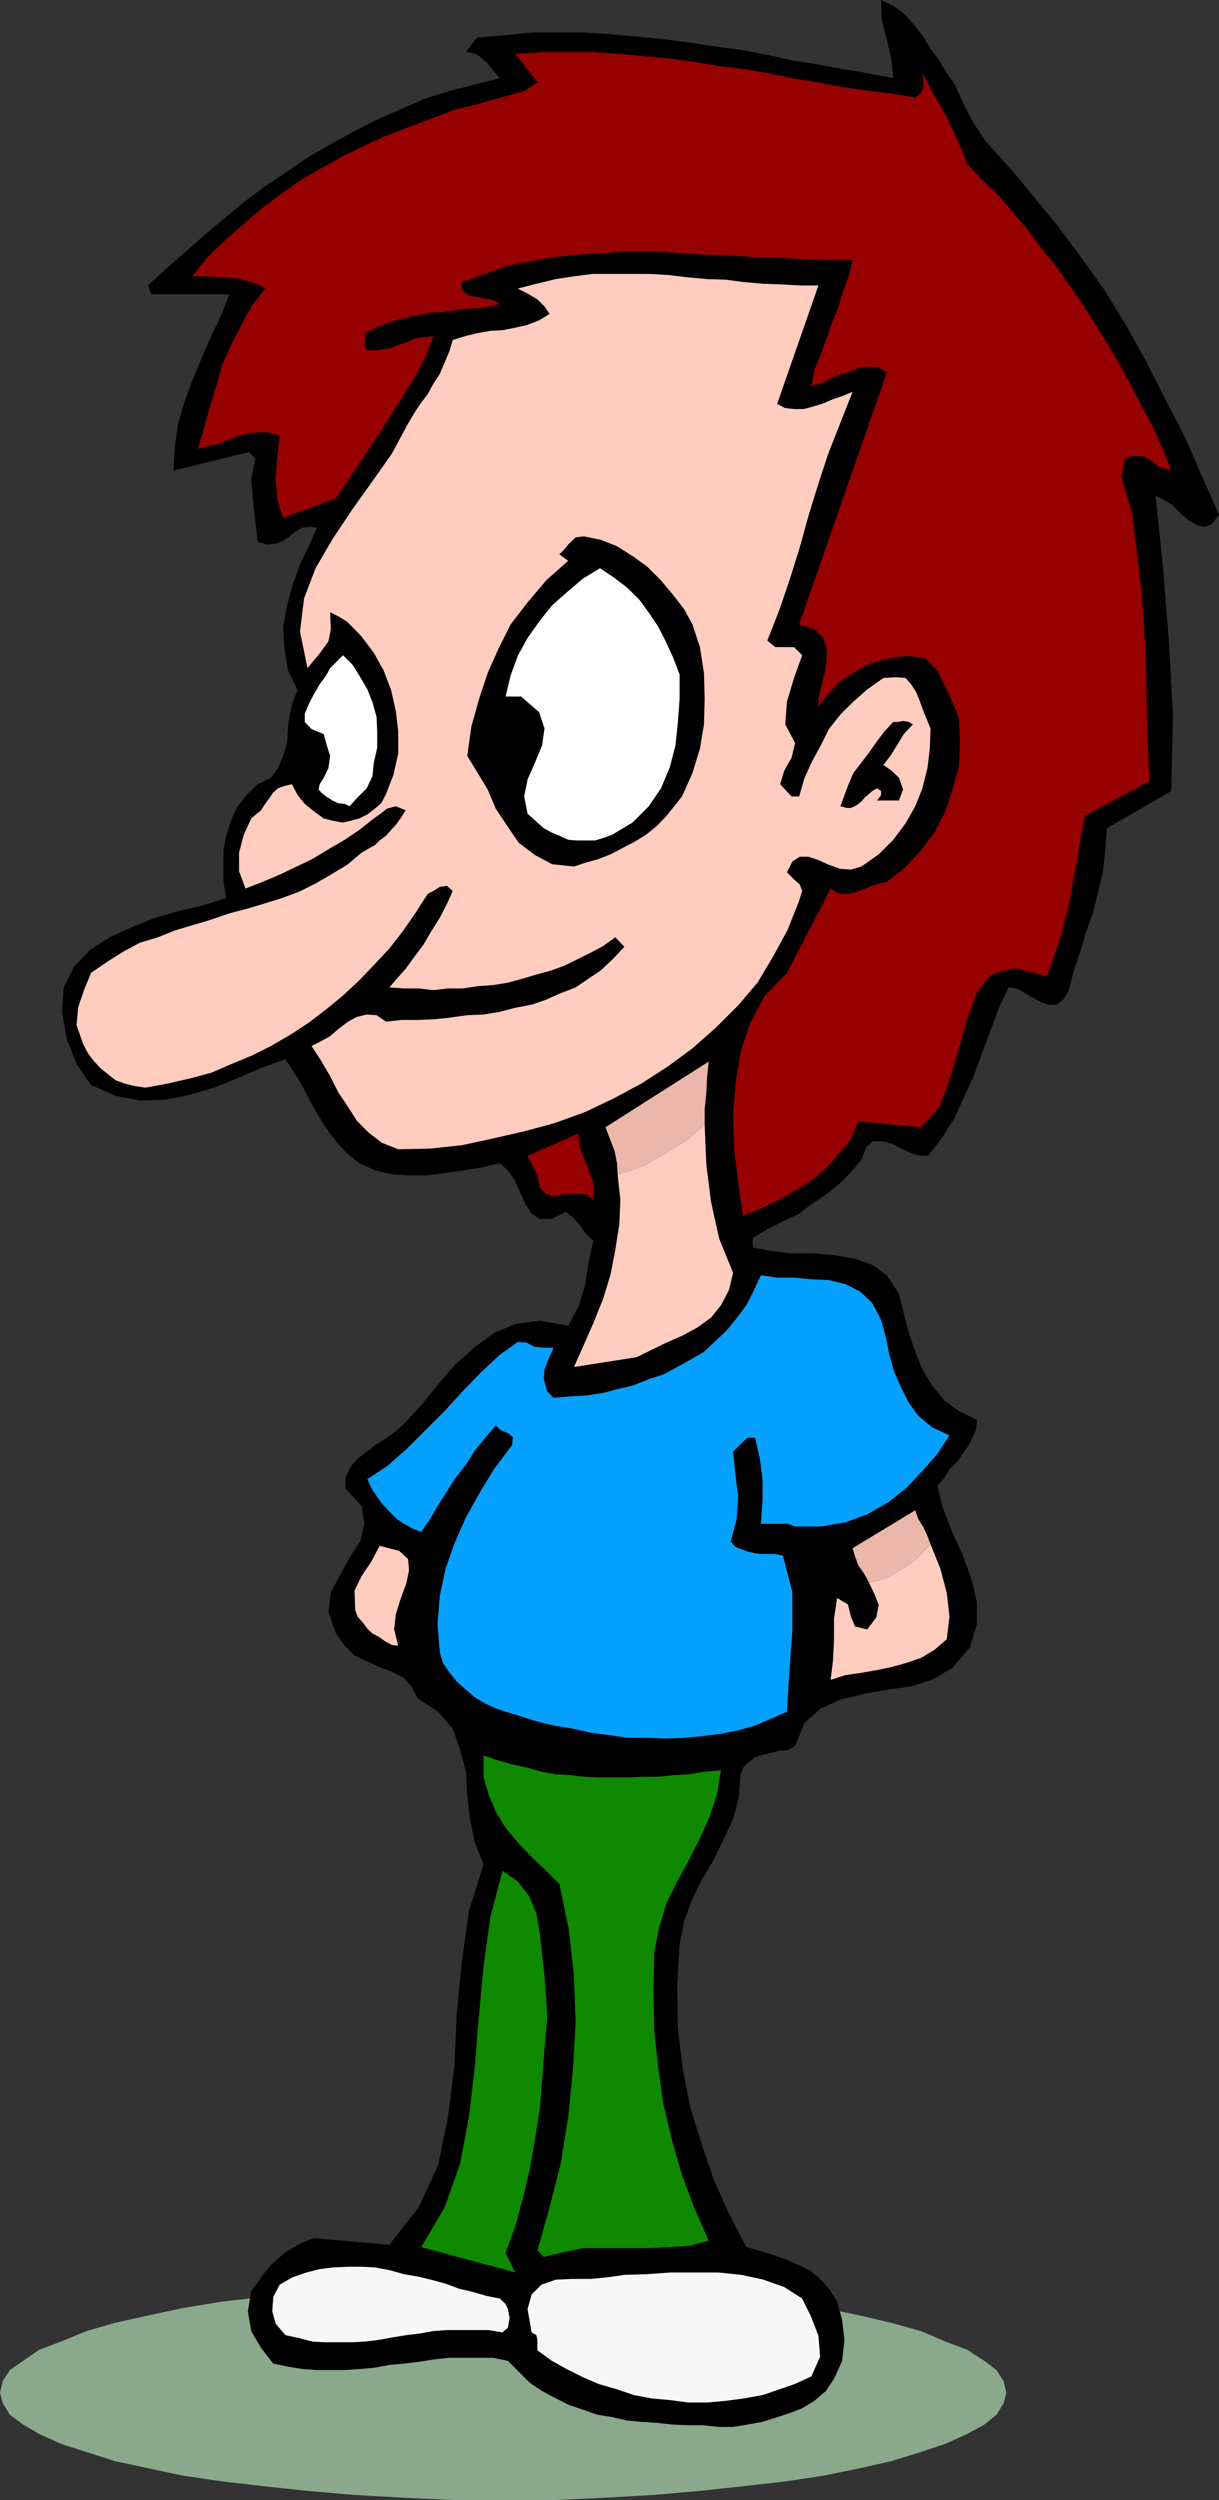 <svg xmlns="http://www.w3.org/2000/svg" width="360" height="738.301"><rect width="100%" height="100%" fill="#333333" stroke="none"/><path fill="#89a88c" d="M149.102 738.3h15.101l14.598-.698L193 736.8l13.703-1.2 12.899-1.398 12.3-1.402 11.301-1.7L254 728.903l9.3-2.101 8.7-2.7 7.203-2.398 6.399-2.902 5.101-2.801 3.598-2.898 2.101-3.399.801-3.101-.8-3.399-2.102-3.3-3.598-2.7-5.101-3.3-6.399-2.403-7.203-3.098-8.7-2.402-9.3-2.2-10.797-2.198-11.3-1.899-12.301-1.402-12.899-1.5-13.703-.899-14.2-.699-14.597-.8h-30.5l-14.601.8-14.399.7-13.902.898-13 1.5-12.2 1.402L54 681.602 43.703 683.8l-9.8 2.199-8.403 2.402L18 691.5l-6.398 2.402-4.801 3.301-3.899 2.7-2.101 3.3L0 706.602l.8 3.101 2.102 3.399L6.801 716l4.8 2.8L18 721.704l7.5 2.399 8.402 2.699 9.801 2.101 10.297 2.2 11.602 1.699 12.199 1.402 13 1.399 13.902 1.199 14.399.8 14.601.7h15.399"/><path d="m282 25 2.703 6 2.899 5.5 3.601 5.3 4.297 4.802 4.102 4.601 4 4.797 4.101 5 4.098 5 7.402 9.902 7 9.801 6.5 10.598 6 10.8 5.7 11.301L350 129.203l5 11.5L360 152l-2.098 2.8-2.199.802-2.101-.5-2.7-1.5-2.402-2.102-2.098-2.2-2.699-1.698-2.402-1.2L343.5 168l1.703 21.402 1.2 21.598-.5 22.602-19 11-.5 6.5-.7 6.5-1.402 5.699-1.5 6.3-2.098 5.7-1.703 5.8-1.898 5.7-1.5 5.8-1.602 2.602-2 1.5h-2.398L307.5 296l-2.7-1.5-2.097-1.2-2.402-1.398-2.399-.3-2.902 6-2.398 6.5-2.602 7-2.398 6.5-2.899 6.398-2.902 6.3-3.598 5.7-4.101 5.3h-2.399l-2.601-.698-2.899-1.399-2.902-1.5-2.899-.703h-2.601l-1.899 1.703-1.5 3.797-3.3 3.902-3.399 3.301-3.8 3.098-4.102 2.699-3.801 2.902-4.398 2.098-4.801 2.402-4.5 2.7v2.8l5.3 1 5.7.7h6.5l6.199.5 6 1 5.602 1.898 4.3 3.102 3.598 5.5 1.402 5.8 1.5 5.7 1.899 5.601 2.101 5.2 2.899 4.8 3.601 4.399 4.301 3.101 5.297 2.598-.2 2.902-1.198 2.399-1 2.199-1.899 2.601-1.402 2.2-2.2 2.101-1.699 2.7-2.101 2.398 1.601 6.402 2.7 7 3.101 6.7 2.598 7.199 1.699 7v6.5l-2.098 6.898-5.101 6-5.7 3.402-6.5 2.098-7.199 1-6.699 1.203-7 1.7-5.8 2.597-4.801 4.3-2.801 6.802-2.2 1.199-2.398.199-2.601.703-2.2.5-2.402.7-1.898 1.5-1.5 1.398-.899 2.199-.5 6.703-1.703 6.5-2.898 6.2-2.801 5.8-3.399 5.7-3.101 6.3-2.2 6-1.398 6.899-.703 12.5.203 12.5 1.399 11.699 2.199 11.3 3.402 11.102 3.598 10.5 4.5 10.098 5.101 9.8 3.598 1 4 1.2 3.902 1.402 3.598 1.5 3.602 1.7 3.101 2.597 2.598 2.902 2.402 3.598 1.5 5.703.7 5.797-.7 6.203-2.402 5.297-2.399 3.602L240.5 709l-3.598 2.203-3.601 1.399L229 714l-3.797 1.203-4.402.797-4.301.703h-4.297l-4.8-.5h-4.301L198.5 716l-4.5-.5-4.598-.297-4.3-.402-4.301-1-4.399-.7-4.3-1.5-4.102-1.398-3.797-1.902-4.101-2.2-3.602-2.398-3.297-3.3-3.203-3.2-4.297-.902h-13.402l-4.301.5-4.398.699-4.301.5-4.301.402-4.297.801-4.3.399-4.403.3h-8.398l-4.301-.3-4.301-.7-4.297-.902-3.601-4.598-2.899-5-1-5.8 1-6L76.102 674l1.699-2.398 2.199-2.7 1.902-1.699 2.399-2.101 2.601-1.5 2.399-1.399L92.703 661 115 662.902l8.602-11 5.8-12.5 2.899-14.199 1.902-15.101.7-15.602 1.5-15.297 2.097-14.902 4.3-13.7-2.597-6.5-1.402-6.898-.801-6.8-.398-7.2-1.7-6.402-2.199-6.301-4.3-5-6-3.898L121.5 498l-2.398-2.598-3.399-1.699-3.601-1.402-3.801-1.7-3.598-1.699-2.902-2.902-2.598-3.598L97 476l.703-5.797 2.7-5 3.097-5.601 2.902-4.5 1.2-5.102-.801-5.2-4.801-5.3v-3.098l1.5-3.199 2.102-2.402 2.699-2.098 2.902-2.203 3.098-1.898 2.902-2.2 2.598-2.402 5-5.5 4.601-5.7 5-5.8 5.598-5 6-4.398 6.203-2.602 7.2-1 8.398 1.5 3.101-5.797 1.899-6.203 1-6.5 1.402-6.5-2.101-2.098-1.7-2.402-1.902-2.2-2.398-1.898L162.8 360h-3.399L157 358.402l-1.898-2.902-1.5-3.398L152 348.5l-2-2.898-2.398-2.102-5 1.203-5.5.899-5.5.8-5.301.7h-5.5l-5.098-.301-5-1.2-4.601-2.101-3.602-2.898-2.898-3.102-3.102-4.098-2.398-3.8L91.5 325l-2.2-4.297-2.398-3.902-2.601-4-7.2 2.601-6.699 2.899-7.199 2.902L56 323.301l-7.2 1.5-7.5.199-7.198-1.398-7.2-3.2-4.3-6.199-2.899-7.402-1.402-8 .5-7.2 3.101-6.199 4.801-5 5.7-3.601 6.3-2.899 6.7-2.699 7.199-2.101 7.199-1.7 7-2.199-.801-5v-9.101l.8-4.301 1.403-4.399 1.7-3.8L72.8 234.8l3.3-3.2 3.9-1.896 2.102-2.902 1.5-3.598 1.199-3.8L85 215.3l.5-3.801.902-4.098 1.5-3.601-2.902-6-1-6.2-.398-6.5 1.199-6.3 1.601-6 2.2-6.2 2.601-5.3 2.399-5.5-2.102-.2-2.2.2-2.096 1.2-1.703 1.402-2.2 1.5-2.097.7L79 160.8l-2.898-.7-.7-6-.699-6.5-.5-6.199 1.2-6L73.5 133.5 51.203 139l.399-7 1-6.898 1.898-6.5 2.402-6.5 2.7-6.5 2.8-6.399 2.899-6 2.402-6.3h-23l-1-2.602L49.5 79l5.703-5L61 68.902l6-5 5.8-4.8L79 54.5l6.5-4.297 6-4.101 6.703-3.801 6.5-3.598 6.7-3.402 7-3.098 7.199-3.101 7.199-2.2L140 25l7.602-1.898-1.899-2.2-2.101-2.601-2.7-2.2-3.3-.898 3.3-4.101 8.2-.7 7.898-.8h15.402l7.899.5L188 10.8l7.902.8 7.399.899L211 13.703l7.703 1 7.399 1.399L233.8 17.8l7.7 1.2 7.402 1.402 7.2 1.2 7.699 1.5-.5-5.301-1.399-6.2-1.5-5.8L260.203 0l3.598 1.703 3.601 2.7 2.399 2.8 2.902 3.598 2.098 3.601L277.5 18l2.102 3.602L282 25"/><path fill="#ffccbf" d="m274.8 215.102-.898-2.2-1.199-2.902-1-2.797-1.203-2.902-1.398-2.2-1.7-1.898L264.5 200l-3.598.203-4.8 3.399-4.301 3.8-3.598 3.598-3.402 4.3-2.399 4.802-2.601 4.8-2.2 4.801-1.601 5.5h-2.2l-.698-.703-2.7-2.898 1.2-4 2.199-3.899 1-4.3-2.899-5.5.5-6.7 2.098-7 2.402-6.703-2.402-2.398H229l-2.398-1.899 3.601-9.203 3.098-9.098 2.902-9.3 2.598-9.399 2.902-9.402 2.899-8.801 3.601-9.2 3.598-9.097-2.899 1.2-2.902 1-2.797 1.199-2.902.898-2.899.8H234.5l-2.598-.3-2.402-1.2 12.203-35h-5.5l-5.3-.3-5.5-.2-5.801-.5-5.2-.698-5.8-.2-5.5-.5-5.801-.699-5.5-.3H175l-5.5.699-5.297.8-5.8 1.399-5.5 1.402 2.898 1.5 2.902 1.7 2.098 2.097 1.5 2.203-3.098 1.899L155.602 96l-3.602.8-3.598.7-3.601.203-3.899.7-3.3.8-3.899 1.2-.902 3.097-1.5 3.602-1.399 3.3-1.902 2.899-1.7 3.101-2.198 2.899-1.899 2.902-1.703 2.899-4.797 8.898-5.703 8.102-6 8.398-5.797 8.703-5 8.598-3.402 8.902-1.2 9.797 2.2 10.8 3.601-4.3L97 189.402l.703-3.601-.203-5L99.902 182l2.598 1.602 2.203 2.199 2.098 2.199 3.601 4.8 2.899 5.2 2.199 5.8 1.402 6.2.7 6v6.5l-1.399 6.3-2.203 5.7-1.398 2.703-1.899 1.598-2.203 1.699-2.398 1.203-2.602.7-2.398.5-2.7-.5-2.8-.7-2.899-2.101-2.703-2.2-2.098-2.601-1.699-3.2-2.203.5-1.898.7L80.703 234l-1 1.5-1.402 1.902-1.2 1.899-1.5 1.199-1.398 1.203L72 246.5l-1.398 5.3v5.5l1.898 5.102 5.102-2 5-2.101 5-2.399 4.601-2.199L97 250.801l4.8-2.801 4.302-2.898 4.3-3.399 1.7-1.203 2.199-1.7 2.601-.698 2.899 1.199-1.399 2.199-1.5 2.102-1.402 1.5-1.5 1.699-1.898 1.402-1.399 1.399-2.203 1.199-1.7 1-4.3 3.601-4.797 2.899-4.5 2.601-4.8 2.399-5.102 1.902-5.5 1.7-5 1.5L67.5 269.8l-5.5 1.902-5.098 1.5-5.3 1.598-5 2-5.301 1.601-5 2.7L31.703 284l-4.8 3.3-2.102 5.102-1.7 5-.5 5.301 1.899 5.5 1.5 2.899 1.602 2.101 2 2.2 2.101 1.699L34.102 319l2.699 1 2.8.703 3.399.5L49.5 320l6.5-1.5 6.402-1.7 6-2.597 5.801-2.402L80 308.902l5.703-3.3 5.5-3.602 5.098-3.898 5-4.102 4.8-4.5 4.602-4.797 4.297-4.601 4.102-5.301 3.601-5.2 3.598-5.601 1.699-.898 1.902-1.2 2.098-.3 1.703 1.5-1.703 3.8-2.098 4.098-2.699 4.3-2.101 3.602-2.899 3.899-2.402 3.3-2.598 2.899-2.203 2.602 4.3.3h4.302l4.398.5 4.3-.5h4.302l4.8-.699 4.301-.3 4.297-.7 4.402-1.203 4-1.2 4.399-1.198 3.8-1.399 4.102-2 3.797-1.902 3.602-1.899 3.601-2.601 2.7 2.8-3.403 3.602-3.598 3.399-3.601 2.398-3.801 2.602-4.398 1.699-4.301 1.902-4.301 1.5-4.797.899-4.601 1.199-4.801.8-4.801.2-5 .699-4.598.5-5 .203h-4.8l-4.602.5-2.797-1.902-2.902-.2-2.899.7-2.601 1.402-2.899 2.2L97.5 306l-3.098 1.703-2.402 1.2 2.8 4.3 2.7 4.598 2.402 4.8 2.899 4.301 2.601 4.098 3.598 3.602 3.8 2.898 4.802 1.902 9.398-.199 9.402-1 8.801-1.902 9.598-2.2 8.902-2.398 9.098-3.3L181 324.5l8.402-4.5 7.899-5.098 7.199-5.3 7-6.2 6.5-6.5 5.703-6.699 4.598-7.703 4.3-7.898L236 266l.902-2.898-.699-1.899-1.703-1.5-2.098-2.101 1.598-3.2 2.203-1.402h2.598l2.902 1 3.098 1.402 3.402 1.2 3.098.199 3.101-.899 5.098-3.601 4.3-4.301 3.602-4.797 2.899-5.101 2.101-5.301 1.5-6 .7-5.7.199-6"/><path d="m204.5 184.402 2.203 6.7 1.2 7.699.199 7.601-.2 7.5-1.199 7.2-2.203 7.199-3.098 6.902-4.601 5.797-2.801 2.902-3.2 2.598-3.597 2.203-3.3 1.7-3.602 1.898-3.598 1.402-3.601 1-3.602 1.2-6.5-.7-5-2.703-4.797-3.598-3.402-5-3.399-5.101-2.402-5.7-3.098-5.101-2.902-4.797 1.203-8.601 2.2-7.899 2.597-7.902 3.203-7.2 3.598-7.199 5-6.5 5.5-6.5 6.5-5.8-2.598-1.899 1.399-1.402 1.398-1.7 2-1.898 2.402-.3 5 1 4.801 1.898 4.598 2.902 4.3 3.098 4.102 4.101 3.598 4.301 3.3 4.297 2.399 4.402"/><path fill="#fff" d="M200.703 199.203v7.2l-.5 6.8-.703 6.899-1.7 6.5-2.597 6.199-3.601 5.3-4.801 4.801-6 3.598-2.7 1-2.398.703h-5.5l-2.402-.203-2.598-1.2-2.402-1-2.2-1.198-4.8-4.301-1-5.098 1-5 2.199-5 2.102-5.101.699-5-1.598-4.801-5.3-4.598H149.3l1.5-6.203 2.101-5.797 2.899-5.3 3.402-4.801L163 178.8l4.3-3.801 4.802-4.098 5.101-3.101 4.297 2.902 3.8 2.899 3.602 3.601 2.899 4 2.601 3.899 2.2 4.3 2.199 4.801 1.902 5m-90.301 26.001-.402 4-1.7 3.598-2.698 2.699-2.399 2.602-1.402-.7-1.899-.199-1.699-.8-1.902-1.2L94.8 234l-.7-.898.301-1.5 1.2-1.899L97 226.801l.5-3.598-1-3.101-.898-3.301L92 215.3l-2-2.098V210.8l1.203-2.899 1.5-2.902 1.7-2.898L96.3 199.5l1.199-2.2 3.8-3.8 2.903 2.902 2.2 3.598 2.097 3.602 1.5 3.8 1.203 4.301.2 4.297v4.8l-1 4.403"/><path d="m269.602 213.902-2.7 2.899-1.699 2.8-2.101 3.399-2.2 2.902 2.399 1.7 2.199 2.101 1.203 3.399-1.203 3.3H259l.703-.902.5-.7v-1.198L259 232.8l-1.398.8-1 .899-1.2 1-1 1.203-1.601 1.2-1.5.699h-1.2l-1.898-.5 1.2-3.301 1.199-3.2 1.398-3.3 2.402-3.098 2.2-2.902 2.398-3.399 2.203-2.902 2.598-2.797h1.402l1.5-.3 1.7.3 1.199.7"/><path fill="#960000" d="m175.203 354.3-1.601-1.5-2.2-.198h-2.601l-2.899.199-2.402.5-2.2-.7-1.898-1.898-.699-3.601-.703-1.5-.797-1.399-.703-1.402-.7-1.5 14.903-6.5.899 5.101 2 4.801 1.601 4.5v5.098"/><path fill="#ffccbf" d="m117.602 486-1.899-.2-2.101-1.198-1.7-1.2-1.902-1-1.5-1.402-1.398-1.898-1.5-1.7-.7-1.902-.199-5.797 2.098-4.3 2.902-4.301 2.399-4.602 5.8 1.5 2.598 2.402.3 3.301-.8 3.899-1.598 4.3-1.5 4.801-.5 4.5 1.2 4.797"/><path fill="#0e8900" d="m212.902 522.8-1.199 7.2-2.101 6.402-2.899 6.5-3.402 6.7-3.301 6-3.2 6.5-2.097 7-1.5 7.398L193 588l.203 11.8 1.2 10.802 1.5 10.8 2.597 10.801 2.902 10.098 3.598 9.601 4.3 9.801-5.5 1.5-6 .399-6.198.3h-19.5l-5.7 1.2-5.8 1.398-1.899-1.898 3.598-12.7 3.3-13 2.2-13.699 1.402-13.902.797-14.098-.5-13.703-1.5-13.7-2.797-13.398-3.902-3.902-4.301-4.098-4.098-4.3-3.601-4.301-2.899-4.801-2.101-5-1.5-5.297v-6.3l4.402 1.5 4.297 1.199 4.102.898 4.3 1.203 4.301.797 4.297.203 3.902.5 4.301.2h8.598l4.8-.2h4.301l4.801-.5 4.098-.203 4.8-.797 4.801-.402"/><path fill="#0e8900" d="m161.602 596-.801 9.102-.7 9.101-.699 8.899-1.402 8.601-1.5 8.7-2.098 8.8-2.199 8.2-2.902 7.898 2.902 5.8-27.8-7.5 6.898-11.699 4.601-13L138.5 625l1.703-14.398 1.2-14.899 1.398-14.902 2-14.598 3.601-13.703 4.5 3.102 3.399 4.398 2.101 5 1 5.8.7 6.403.699 6.297.5 6.5.3 6"/><path fill="#f7f7f7" d="m149.3 680.402.7 1.5.5 2.598-.5 2.902-1.598 1.399-4.101-.7H132l-4 .301-3.898.7-4.102.5-4.297.699-3.8.699-4.102.5-3.801.203h-8.2l-3.597-.203-3.8-1-4.102-.898-2.899-3.399-1-3.601.301-4.301 1.899-3.598 3.8-2.203 4.098-1.398 3.902-1 4-.5 4.399-.2h4l3.902.2 4.297.8 4.3 1.2 4.102.699 3.801.902 4.399 1.2 4 1.5 3.898.898 4.102 1.199 4 .8 1.699 1.602m87.601-1.602 2.7 5.5 2.101 5.5.5 6.2-2.601 5.8-4.801 2.2-4.598 1.602-5 1.699-5.601 1-5.2.699-5.601.5h-5.5l-5.301-.7-5.5-.5-5.297-1-5-1.698-5.5-1.602-4.601-2-4.801-2.398-4.301-2.399-4.297-3.101V691l-.3-1.398L157 688.8l-1.2-6.899 1.2-4.3 2.902-2.899 4.301-1.5 5-.203h5.297l5.102-.5 4.8-.7 6.7-.198 6.898-.5h14.203l6.7.699 6.5 1.402 6.199 2.2 5.3 3.398"/><path fill="#960000" d="m332.203 135.402 2.2-.699h1.898l1.699.2 1.402.699 1.399 1.199 1.5 1 1.902.699 1.7.5-2.403-6.2-2.898-6.5-3.399-6.3-3.101-6-3.301-6.2-3.598-6-3.601-5.8-3.899-6.2-4.101-5.8-3.801-5.5-4.301-5.297-4.098-5.5-4.3-5-4.301-5.101-4.801-4.5-4.398-4.801-1.399-3.598-1.703-3.902-1.898-4-1.7-3.598-2.101-3.601-2-3.399-1.399-2.902L272 21.203l.703 2.098v2.402l-.703 1.7-1.7 1.398-7.198-1.2-7.2-.898-7.199-1-7.203-1.402-7.5-1.2-7.2-1.5-7.198-1.199-7.2-.902-7.199-1.2-7.402-1-7.399-.698-7.5-.7-7.699-.5h-15.101l-7.899.5 6.5 8.399-3.902 2.601-6.899 1.899-7 2-6.699 1.601-7 2.7-6.402 2.398L114 40.102 107.602 43l-6.301 3.102-6.5 3.601-6.2 3.598-5.8 4.101-5.7 4.301-5.3 4.598-5.5 4.8-5.098 5-4.5 5.5h5l2.899.301H67.5l3.102.5 2.898.7 2.602.898 2.199 1.203-4.098 5.297-3.101 5.8-2.899 5.7-2.601 5.8-1.7 6.2L62 120l-1.7 6.3-1.898 6.2 2.801-.7 3.399-.698 2.898-1.2 2.902-1.199 2.801-.703 3.2-.297h2.8l3.399 1-.7 6.2-.5 6.5.5 6.199 1.7 5.3 15.601-5.699 4-6 3.899-5.8 4.101-6.2 3.797-5.8 3.602-5.801 3.601-5.7 3.399-6.3L128 99.203l-2.898.399-2.399.3-2.703 1.2-2.398.699-2.102 1-2.7.402-2.398.297-2.601-.297v-4.8l4.3-2.102 4.801-1.7L122 93.403l5-1 5-.402 5.602-.797 5-.203 5-1.2-1.602-1-1.2-.398-2.198-.3-1.899-.5-1.902-.2-1.2-.699-1.199-1.203v-2.2l6.899-2.398 6.5-2.402L157 77.102l6.703-1.2 7.2-.699 14.398-1H193l7.203.5 7.7.5 7.199.2 7.398.5 7.203.199 7.7.5 7.199.199h7.199l-1.2 4.8-1.699 4.602L247.5 91l-1.898 4.602-1.7 4.8-1.5 4.301-1.902 4.5-.898 4.797 2.601-.7 2.598-1.198 2.902-1.399 3.399-1L254 108.5l2.8-.2 2.7.2 2.402 1.5L236 184.402l4.5 1.399 2.703 2.601.899 3.2v3.601l-.7 4-1 3.899-.699 3.3v2.2l2.899-3.602 3.101-3.398 3.598-2.399 4.101-2.601 4.098-1.399 4.3-1 4.602-.5 4.801.7 3.598 3.597 2.402 4.8 2.098 4.602 1.902 4.801.297 7.2-.297 7-1.902 6.699-2.098 6.5L276 245.8l-4 5.3-4.598 5-5.5 4.301-2.199.5-2.101.7-2.2.8-1.902.899-2.2.5-1.898.199-1.902-.2-2.2-1.398-12.898 24.899-6.5 6.699-4.3 8-2.899 8.602-1.5 9.398-.703 9.8.3 9.602 1.2 9.801 1.402 9.899 5.301-2.2 5.5-2.601 5-2.899 4.598-2.902 4.3-3.598 3.602-4.101 3.399-4 2.398-5.598 18.5 1.7 5.5-6 3.102-8.403 2.601-8.898 2.399-8.602 2.898-7.898 4.3-5.301 6.802-1.899 9.601 2.399 2.098-5.801 1.902-5.7 1.5-5.8 1.399-5.797 1-6.203 1.199-5.797.902-6 1.2-6.203 19-10.297-.7-18.5-.3-18.5-1.2-18.5-2.101-17.5-.7-5.703-1.699-5.797-1.5-5.5 1-5.3"/><path fill="#eab7aa" d="m209.3 313.5-30.5 19.402 1.5 3.899 1.2 3.101.703 3.598.2 3.3 4.097-1.198 3.602-1.399 3.101-1.703 3.399-1.898 2.898-1.899 3.3-1.902 2.403-2.2 2.899-2.398v-4.601l.5-4.801.199-4.5.5-4.801"/><path fill="#ffccbf" d="m208.102 332.203-2.899 2.399-2.402 2.199-3.301 1.902-2.898 1.899-3.399 1.898-3.101 1.703-3.602 1.399-4.098 1.199.801 7.5-.3 7.199-1.2 7.703-1.402 7.2-2.2 7.199-2.898 7.199-2.8 6.402-2.903 6.5 18.5-2.902 4.3-2.098 4.5-2.203 4.802-2.098L206 392l4-2.898 2.902-3.602 2.399-4.598 1.199-5-4.098-10.101L210 355l-1.398-11-.5-11.797"/><path fill="#06a0ff" d="m280.402 423.902-5.101-2.402-4.098-3.398-2.8-3.801L266 409.5l-2-4.598-1.398-5-1-5.101-1.399-5-2.601-5-3.602-3.399-4.398-2.199-5-1.203-5-.2-5.102-.5h-5l-4.797-.698-2.203 4.8-2.098 4.098-2.902 3.8-2.898 3.602-3.602 3.399-3.098 2.902-4.101 2.399-3.801 2.101-4.098 2.2-4.3 1.398-4.801 1.902-4.399 1-4.5 1.2-4.8.699-5.102.3-4.5.399-1.898-1.899-1-3.601.199-2.899 1.199-3.101 1.5-3.301h-2.898l-2.899-.297-2.101-1.203-2.7-.2-5.3 3.802-5.5 5.101-5.5 5.7-5.301 5.8-5.7 5.7L120 428l-5.7 5-5.8 3.8 1.203 2.7 1.7 2.602L112.8 444l2.199 2.402 2.203 2.2L119.3 450l2.699 1.5 2.402.902 2.598-3.8 2.402-4.102 2.598-4.098 2.402-3.8 3.2-4.102 2.398-3.797 3.3-4.101 3.102-3.602 1.5 1.402 2.098.801 1.5 1.2-.297 2.398-5.203 6.902-4.098 6.7-4.3 7.699-3.399 7.699-2.601 7.402-1.7 8-.699 8.399.7 8.398.898 3.102 2 2.898 2.101 2.602 2.7 2.398 2.601 2.203 3.098 1.899 3.101 1.398 2.899 1 4.601 1.402 4.801 1.5 5 1.2 5.5.898 5.297 1.203 5.5.7 5.3.8h5.5l5.802.2 5.5-.2 5.3-.5 5.5-.703 5.098-1 5-1.398 4.602-2 4.8-2.102.7-11.797.898-12v-11.5l-2.797-10.8-2.203-.5h-4.297l-1.703-.2-2.2-.5-1.898-.703-1.699-.7-1.402-1.5 1.699-6.5.5-6.698-.797-6.5-.703-6.899 2.902-2.902 1.399-1.2h2.2l1.402 6.2.801 6v6.3l-.5 6.899h7.899l2.199.8h7.601l7.2-1.198 6.5-2.399 6.3-3.601 5.2-4.102 4.8-5.098 4.399-5 3.601-5.5"/><path fill="#eab7aa" d="m270.3 446-18.5 11.203.7 2.399 1 2.699 1.703 2.402 1.399 2.598 2.898-.5 2.402-.899 2.098-1.199 2.703-1.5 2.098-1.402 2.199-1.7 1.703-1.898 2.098-2.203-.899-2.398-1.199-2.602-1.5-2.398-.902-2.602"/><path fill="#ffccbf" d="m256.602 467.3 1.699 3.602L259.5 474l-.7 3.602-2.698 3.601-3.602-.902-1.2-2.899-.898-3.601-3.199-1.899-.902 6.2v6l-.301 6.3-.7 5.7 4.302-1.399 4.8-.703 4.598-.797 4.3-.902 4.302-1.2 4.398-1.5 4-2.398 3.602-3.101.8-6.7-.8-7-1.899-7.199-2.902-7.203-2.098 2.203-1.703 1.899-2.2 1.699-2.097 1.402-2.703 1.5-2.098 1.2-2.402.898-2.898.5"/></svg>
